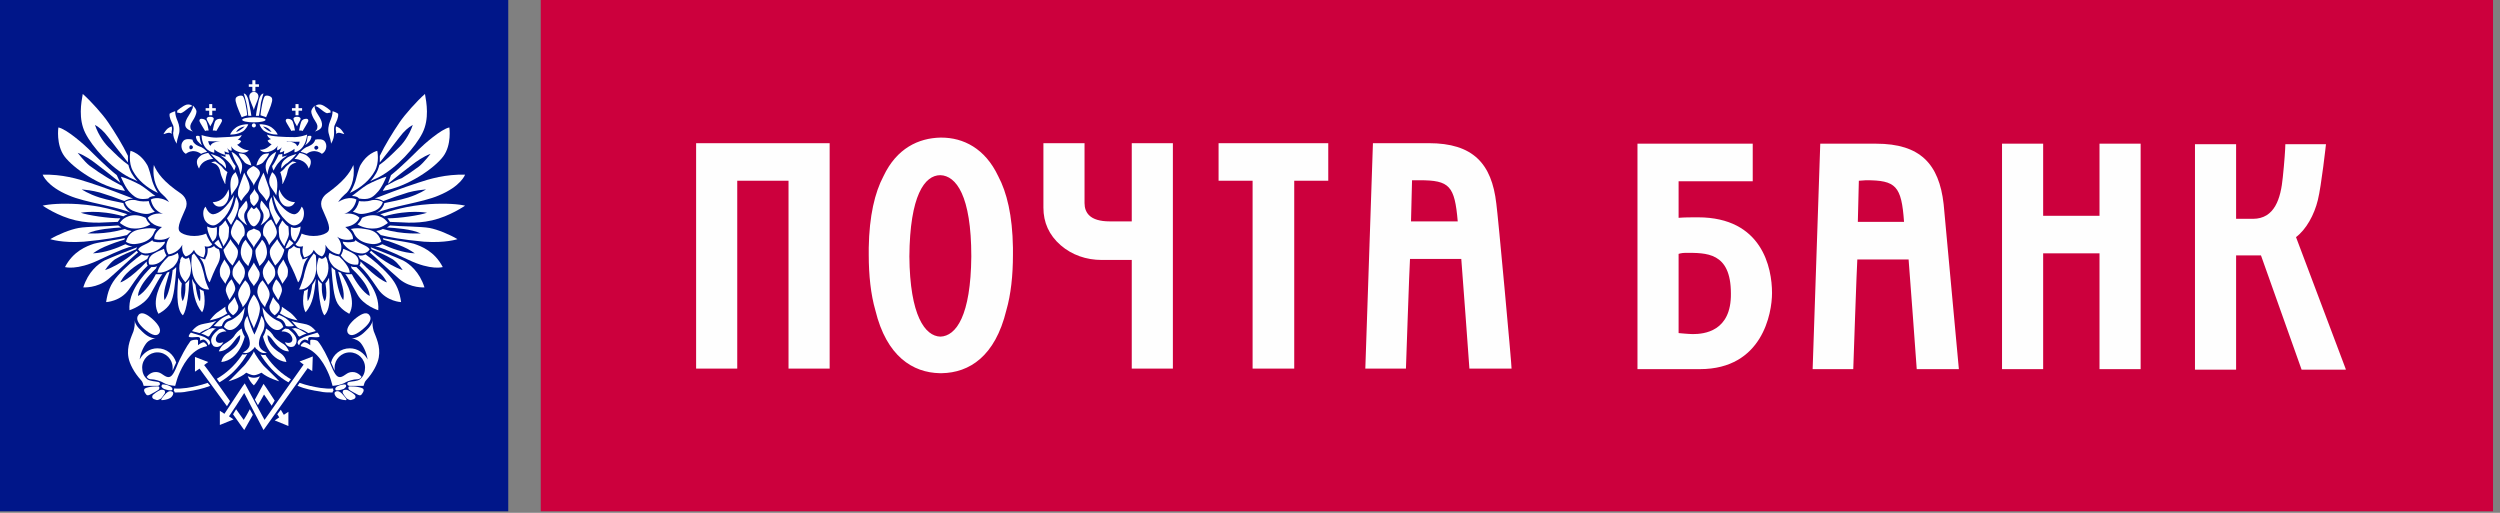 <?xml version="1.0" encoding="UTF-8"?> <svg xmlns="http://www.w3.org/2000/svg" width="195" height="40" viewBox="0 0 195 40" fill="none"><rect x="0" y="0" width="195" height="40" fill="#808080" stroke="none"/> <g clip-path="url(#clip0_509_410)"> <path d="M194.455 0H42.178V39.881H194.455V0Z" fill="#CC003D"></path> <path d="M39.644 0H0V39.881H39.644V0Z" fill="#001689"></path> <path fill-rule="evenodd" clip-rule="evenodd" d="M12 12.871C12.277 13.505 12.752 14.178 14.099 15.089C14.376 15.287 14.733 15.723 14.455 16.317C14.218 16.911 13.743 17.743 14.02 18.059C14.297 18.376 15.287 18.574 16.079 18.218C16.079 18.218 16.238 18.733 16.555 19.05C16.555 19.05 16.396 19.327 15.96 19.208C15.96 19.208 16.119 19.644 15.881 20.079C15.881 20.079 15.327 20 15.129 19.485C15.129 19.485 14.931 19.881 14.495 20C14.495 20 14.139 19.802 14.218 19.089C14.218 19.089 13.941 19.723 13.149 19.842C13.149 19.842 12.673 19.248 13.267 18.456C13.267 18.456 12.832 18.852 12.04 18.654C12.04 18.654 11.921 18.258 12.634 17.703C12.634 17.703 11.842 17.663 11.525 16.99C11.525 16.99 11.881 16.555 12.713 16.673C12.713 16.673 11.96 16.515 11.762 15.564C11.762 15.564 12.317 15.208 13.188 15.762C13.188 15.762 13.03 15.485 12.673 15.168C12.317 14.891 11.842 14.059 12 12.871Z" fill="white"></path> <path fill-rule="evenodd" clip-rule="evenodd" d="M15.248 22.218C15.129 22.059 15.05 21.901 14.97 21.743C15.089 22.852 15.168 23.644 15.762 24.357C15.762 24.357 16.119 23.881 15.881 22.693C15.762 22.654 15.683 22.614 15.564 22.535C15.564 22.535 15.683 23.01 15.604 23.485C15.604 23.525 15.406 23.366 15.248 22.218Z" fill="white"></path> <path fill-rule="evenodd" clip-rule="evenodd" d="M14.178 22.099C14.099 22.02 13.98 21.822 13.901 21.663C13.861 22.337 13.663 24.04 14.257 24.594C14.257 24.594 14.653 24.317 14.772 21.782C14.693 21.941 14.535 22.059 14.455 22.139C14.455 22.139 14.535 22.931 14.257 23.485C14.297 23.525 14.02 23.327 14.178 22.099Z" fill="white"></path> <path fill-rule="evenodd" clip-rule="evenodd" d="M12.832 23.406C13.307 22.812 13.465 21.069 13.465 21.069C13.545 21.03 13.584 20.99 13.663 20.911C13.703 20.871 13.703 20.871 13.743 20.832C13.743 20.911 13.743 20.951 13.743 21.03C13.663 22.059 13.584 23.168 13.267 23.683C12.95 24.198 12.356 24.475 12.356 24.475C11.802 23.485 12.475 22.178 13.03 21.267C13.109 21.228 13.149 21.228 13.228 21.188C13.03 21.941 12.673 22.772 12.832 23.406Z" fill="white"></path> <path fill-rule="evenodd" clip-rule="evenodd" d="M11.445 20.396C11.445 20.515 11.445 20.594 11.485 20.634C11.485 20.634 11.485 20.673 11.525 20.713C11.05 21.148 10.733 21.584 10.059 22.574C9.386 23.525 8.277 23.564 8.277 23.564C8.396 22.772 8.594 22.178 9.188 21.505C9.782 20.832 10.495 20.238 11.05 19.842C11.208 19.921 11.366 19.96 11.604 19.921H11.644C11.564 20 11.525 20.119 11.485 20.198C11.089 20.436 9.861 21.03 9.386 22.02C9.386 22.059 10.139 21.782 11.445 20.396Z" fill="white"></path> <path fill-rule="evenodd" clip-rule="evenodd" d="M10.614 19.445L10.653 19.366C10.653 19.327 10.693 19.327 10.693 19.287C10.257 19.445 8.673 20.079 8.158 20.317C7.644 20.594 6.891 21.188 6.495 22.416C6.495 22.416 7.564 22.495 8.436 21.782C9.307 21.03 10.337 20.04 10.772 19.683C10.733 19.643 10.693 19.604 10.653 19.564C10.653 19.564 9.465 20.634 8.198 21.069C8.198 21.069 8.475 20.594 8.95 20.238C9.624 19.842 10.059 19.683 10.614 19.445Z" fill="white"></path> <path fill-rule="evenodd" clip-rule="evenodd" d="M9.703 18.693C9.703 18.653 9.743 18.614 9.743 18.574C9.228 18.693 7.921 18.851 7.327 19.01C6.733 19.208 5.703 19.604 5.069 20.832C5.069 20.832 5.98 21.109 7.723 20.277C9.465 19.445 9.98 19.287 10.337 19.208C10.059 19.208 9.901 19.089 9.782 19.049C9.109 19.366 8.158 19.723 7.248 19.762C7.248 19.762 7.683 19.445 8.158 19.247C8.713 19.01 9.267 18.812 9.703 18.693Z" fill="white"></path> <path fill-rule="evenodd" clip-rule="evenodd" d="M9.743 17.861C9.901 17.941 10.059 17.98 10.257 18.02C10.139 18.099 10.02 18.218 9.901 18.337C9.307 18.495 8.238 18.693 6.535 18.852C4.832 18.97 3.921 18.654 3.921 18.654C4.515 18.297 5.465 17.901 6.139 17.782C6.772 17.663 8.475 17.663 9.228 17.584C9.228 17.584 9.307 17.663 9.465 17.743C8.832 17.782 7.525 17.861 6.812 18.218C6.812 18.178 8.079 18.337 9.743 17.861Z" fill="white"></path> <path fill-rule="evenodd" clip-rule="evenodd" d="M9.624 16.871C9.703 16.832 9.822 16.753 9.941 16.713C9.069 16.436 7.881 16.04 6.099 15.921C4.792 15.842 3.842 15.921 3.327 16.04C3.327 16.04 4.515 16.871 5.901 17.188C7.287 17.505 8.396 17.307 9.188 17.307C9.228 17.228 9.307 17.148 9.386 17.03C8.436 17.03 6.851 16.792 6.297 16.594C6.297 16.594 7.683 16.317 9.624 16.871Z" fill="white"></path> <path fill-rule="evenodd" clip-rule="evenodd" d="M9.624 15.842C9.624 15.881 9.743 16.357 10.297 16.634C9.069 16.079 6.653 15.802 5.386 15.248C3.644 14.535 3.327 13.624 3.327 13.624C4.832 13.584 6.059 13.941 7.01 14.258C8.119 14.614 9.782 15.248 10.376 15.485C10.139 15.485 9.901 15.565 9.703 15.683C8.871 15.366 8.515 15.248 7.762 15.01C7.168 14.852 6.733 14.812 6.376 14.772C6.376 14.772 6.891 15.129 7.762 15.406C8.554 15.644 8.911 15.683 9.624 15.842Z" fill="white"></path> <path fill-rule="evenodd" clip-rule="evenodd" d="M9.505 14.495C9.545 14.574 9.703 14.772 9.743 14.891C7.802 14.574 5.703 13.109 5.03 12.198C4.356 11.287 4.554 9.941 4.554 9.941C5.188 10.059 6.574 11.287 6.931 11.644C7.287 12 8.356 13.069 9.109 13.663L9.386 14.258C8.752 13.743 8 13.149 7.525 12.792C7.168 12.515 6.614 12.119 6.059 11.921C6.059 11.921 6.574 12.594 6.97 12.911C7.446 13.267 7.921 13.584 8.317 13.822C8.634 14.02 8.832 14.139 9.505 14.495Z" fill="white"></path> <path fill-rule="evenodd" clip-rule="evenodd" d="M14.97 19.921C15.01 19.881 15.089 19.802 15.129 19.762C15.208 19.881 15.525 20.238 15.683 20.634C15.802 20.951 15.921 21.386 15.96 21.624C16 21.861 16.198 22.376 16.317 22.574C16.317 22.574 15.842 22.654 15.485 22.218C15.129 21.822 15.01 21.426 14.97 20.99C14.891 20.673 14.931 20.238 14.97 19.921Z" fill="white"></path> <path fill-rule="evenodd" clip-rule="evenodd" d="M14.218 20C14.297 20.119 14.376 20.158 14.416 20.158L14.495 20.198L14.574 20.158C14.653 20.158 14.693 20.119 14.733 20.079C14.812 20.277 14.812 20.356 14.851 20.515C14.891 20.713 14.931 21.069 14.851 21.346C14.772 21.703 14.535 21.901 14.455 22.02C14.455 22.02 14.139 21.663 14.059 21.386C13.98 21.109 13.941 20.753 14.059 20.396C14.02 20.277 14.139 20.079 14.218 20Z" fill="white"></path> <path fill-rule="evenodd" clip-rule="evenodd" d="M13.149 20C13.465 19.96 13.703 19.841 13.861 19.723C13.901 19.841 13.98 20 13.901 20.198C13.861 20.396 13.703 20.634 13.505 20.832C13.188 21.069 12.752 21.307 12.277 21.267C12.317 21.228 12.238 20.871 13.149 20Z" fill="white"></path> <path fill-rule="evenodd" clip-rule="evenodd" d="M12.792 19.406C12.832 19.723 12.99 19.921 12.99 19.921C12.871 20.04 12.475 20.753 11.644 20.634C11.644 20.634 11.406 20.159 11.96 19.802C12.356 19.564 12.555 19.525 12.792 19.406Z" fill="white"></path> <path fill-rule="evenodd" clip-rule="evenodd" d="M12.871 18.852C12.634 18.891 12.356 18.931 12 18.852L11.921 18.812L11.881 18.733C11.445 19.089 10.97 19.129 10.772 19.446C10.772 19.446 10.97 19.842 11.525 19.762C12.079 19.683 12.475 19.446 12.792 19.049C12.832 19.01 12.871 18.891 12.871 18.852Z" fill="white"></path> <path fill-rule="evenodd" clip-rule="evenodd" d="M11.921 18.337C12 18.218 12.04 18.02 12.198 17.861C11.842 17.782 11.525 17.782 11.089 17.861C10.574 17.941 10.059 18.059 9.822 18.852C9.822 18.852 10.139 19.129 10.733 19.01C11.248 18.931 11.683 18.733 11.921 18.337Z" fill="white"></path> <path fill-rule="evenodd" clip-rule="evenodd" d="M11.723 17.505C11.604 17.386 11.485 17.267 11.406 17.069L11.366 16.99C10.931 16.792 10.455 16.713 10.02 16.871C9.584 17.03 9.465 17.228 9.347 17.386C9.347 17.386 9.861 17.822 10.416 17.822C10.97 17.861 11.485 17.663 11.723 17.505Z" fill="white"></path> <path fill-rule="evenodd" clip-rule="evenodd" d="M11.842 16.594C11.921 16.554 12 16.554 12.079 16.515C11.881 16.356 11.683 16.079 11.604 15.683C11.406 15.723 10.931 15.723 10.693 15.643C10.495 15.564 10.059 15.564 9.743 15.762C9.743 15.762 9.861 16.317 10.574 16.515C11.327 16.752 11.564 16.713 11.842 16.594Z" fill="white"></path> <path fill-rule="evenodd" clip-rule="evenodd" d="M11.564 15.485L11.644 15.406C11.644 15.406 11.802 15.287 12.119 15.287C11.881 15.129 11.327 14.653 10.931 14.416C10.495 14.178 9.782 13.861 9.426 13.782C9.426 13.782 9.782 14.693 10.178 15.05C10.574 15.446 10.851 15.604 11.564 15.485Z" fill="white"></path> <path fill-rule="evenodd" clip-rule="evenodd" d="M12.317 15.05C12.158 14.812 12 14.495 11.881 14.139C11.802 13.822 11.604 13.069 11.485 12.871C11.366 12.673 10.97 12 10.178 11.762C10.178 11.762 9.98 12.673 10.376 13.347C10.733 14.02 11.445 14.653 12.317 15.05Z" fill="white"></path> <path fill-rule="evenodd" clip-rule="evenodd" d="M16.713 19.208C16.792 19.327 16.871 19.366 17.069 19.445C17.069 19.445 17.307 19.921 17.03 20.515C16.713 21.109 16.475 21.703 16.356 22.02C16.356 22.02 16.198 21.98 16 21.069C15.881 20.436 15.723 20.277 15.564 20.079C15.723 20.158 15.881 20.198 15.881 20.198L16 20.238L16.04 20.119C16.158 19.921 16.198 19.723 16.198 19.525C16.198 19.485 16.198 19.406 16.198 19.366C16.475 19.366 16.634 19.247 16.713 19.168C16.673 19.168 16.673 19.168 16.713 19.208Z" fill="white"></path> <path fill-rule="evenodd" clip-rule="evenodd" d="M9.98 12.158C9.98 12.238 9.98 12.356 9.98 12.436V12.673C9.505 12.079 8.95 11.366 8.436 10.693C8.079 10.218 7.762 9.941 7.406 9.742C7.683 10.574 8.198 11.248 8.594 11.604C8.95 11.96 9.505 12.515 10.02 12.871L10.059 13.03C10.099 13.188 10.178 13.347 10.257 13.505C10.376 13.703 10.535 13.941 10.733 14.139C10.574 14.059 10.416 13.98 10.218 13.901L10.059 13.822C8.634 13.069 7.208 11.485 6.653 10.376C6.099 9.267 6.337 8 6.455 7.327C7.089 7.881 8.04 8.95 8.436 9.544C8.95 10.297 9.584 11.327 9.98 12.158Z" fill="white"></path> <path fill-rule="evenodd" clip-rule="evenodd" d="M29.98 16.871C29.901 16.832 29.782 16.753 29.663 16.713C30.535 16.436 31.723 16.04 33.505 15.921C34.812 15.842 35.762 15.921 36.277 16.04C36.277 16.04 35.089 16.871 33.703 17.188C32.317 17.505 31.208 17.307 30.416 17.307C30.376 17.228 30.297 17.148 30.218 17.03C31.168 17.03 32.752 16.792 33.307 16.594C33.307 16.594 31.921 16.317 29.98 16.871Z" fill="white"></path> <path fill-rule="evenodd" clip-rule="evenodd" d="M29.98 15.842C29.98 15.881 29.861 16.357 29.307 16.634C30.535 16.079 32.95 15.802 34.218 15.248C35.96 14.535 36.277 13.624 36.277 13.624C34.772 13.584 33.545 13.941 32.594 14.258C31.485 14.614 29.822 15.248 29.228 15.485C29.465 15.485 29.703 15.565 29.901 15.683C30.733 15.366 31.089 15.248 31.842 15.01C32.436 14.852 32.871 14.812 33.228 14.772C33.228 14.772 32.713 15.129 31.842 15.406C31.049 15.644 30.693 15.683 29.98 15.842Z" fill="white"></path> <path fill-rule="evenodd" clip-rule="evenodd" d="M30.099 14.495C30.059 14.574 29.901 14.772 29.861 14.891C31.802 14.574 33.901 13.109 34.574 12.198C35.248 11.287 35.05 9.941 35.05 9.941C34.416 10.059 33.03 11.287 32.673 11.644C32.317 12 31.247 13.069 30.495 13.663L30.257 14.337C30.891 13.822 31.644 13.228 32.119 12.871C32.475 12.594 33.03 12.198 33.584 12C33.584 12 33.069 12.673 32.673 12.99C32.198 13.347 31.723 13.663 31.327 13.901C30.97 14.02 30.772 14.139 30.099 14.495Z" fill="white"></path> <path fill-rule="evenodd" clip-rule="evenodd" d="M29.624 12.158C29.624 12.238 29.624 12.356 29.624 12.436V12.673C30.099 12.079 30.654 11.366 31.168 10.693C31.525 10.218 31.842 9.941 32.198 9.742C31.921 10.574 31.406 11.248 31.01 11.604C30.654 11.96 30.099 12.515 29.584 12.871L29.545 13.03C29.505 13.188 29.426 13.347 29.346 13.505C29.228 13.703 29.069 13.941 28.871 14.139C29.03 14.059 29.188 13.98 29.386 13.901L29.545 13.822C30.97 13.069 32.396 11.485 32.95 10.376C33.505 9.267 33.267 8 33.148 7.327C32.515 7.881 31.564 8.95 31.168 9.544C30.654 10.297 30.02 11.327 29.624 12.158Z" fill="white"></path> <path fill-rule="evenodd" clip-rule="evenodd" d="M11.802 20.832C11.208 21.426 9.98 22.733 10.099 24.198C10.099 24.198 11.248 23.841 11.723 22.97C12.198 22.139 12.475 21.584 12.673 21.386C12.555 21.386 12.436 21.386 12.277 21.386H12.158C11.881 21.941 11.287 22.812 10.772 23.089C10.772 23.089 10.653 22.376 12.158 20.951C12.198 20.911 12.198 20.832 12.238 20.752C12.158 20.832 12 20.832 11.802 20.832Z" fill="white"></path> <path fill-rule="evenodd" clip-rule="evenodd" d="M27.564 12.871C27.287 13.505 26.772 14.178 25.505 15.089C25.228 15.287 24.871 15.723 25.148 16.317C25.386 16.911 25.861 17.743 25.584 18.059C25.307 18.376 24.317 18.574 23.525 18.218C23.525 18.218 23.366 18.733 23.049 19.05C23.049 19.05 23.168 19.327 23.644 19.208C23.644 19.208 23.485 19.644 23.723 20.079C23.723 20.079 24.277 20 24.475 19.485C24.475 19.485 24.673 19.881 25.109 20C25.109 20 25.465 19.802 25.386 19.089C25.386 19.089 25.663 19.723 26.455 19.842C26.455 19.842 26.931 19.248 26.297 18.456C26.297 18.456 26.733 18.852 27.525 18.654C27.525 18.654 27.644 18.258 26.931 17.703C26.931 17.703 27.723 17.663 28.04 16.99C28.04 16.99 27.683 16.555 26.852 16.673C26.852 16.673 27.604 16.515 27.802 15.564C27.802 15.564 27.247 15.208 26.376 15.762C26.376 15.762 26.535 15.485 26.891 15.168C27.287 14.891 27.723 14.059 27.564 12.871Z" fill="white"></path> <path fill-rule="evenodd" clip-rule="evenodd" d="M24.356 22.218C24.475 22.059 24.555 21.901 24.634 21.743C24.515 22.852 24.436 23.644 23.842 24.357C23.842 24.357 23.485 23.881 23.723 22.693C23.842 22.654 23.921 22.614 24.04 22.535C24.04 22.535 23.921 23.01 24 23.485C23.96 23.525 24.198 23.366 24.356 22.218Z" fill="white"></path> <path fill-rule="evenodd" clip-rule="evenodd" d="M25.386 22.099C25.465 22.02 25.584 21.822 25.663 21.663C25.703 22.337 25.901 24.04 25.307 24.594C25.307 24.594 24.911 24.317 24.792 21.782C24.871 21.941 25.03 22.059 25.109 22.139C25.109 22.139 25.03 22.931 25.307 23.485C25.307 23.525 25.584 23.327 25.386 22.099Z" fill="white"></path> <path fill-rule="evenodd" clip-rule="evenodd" d="M26.772 23.406C26.297 22.812 26.139 21.069 26.139 21.069C26.059 21.03 26.02 20.99 25.941 20.911C25.901 20.871 25.901 20.871 25.861 20.832C25.861 20.911 25.861 20.951 25.861 21.03C25.941 22.059 26.02 23.168 26.337 23.683C26.654 24.198 27.247 24.475 27.247 24.475C27.802 23.485 27.129 22.178 26.574 21.267C26.495 21.228 26.455 21.228 26.376 21.188C26.574 21.941 26.931 22.772 26.772 23.406Z" fill="white"></path> <path fill-rule="evenodd" clip-rule="evenodd" d="M28.119 20.396C28.119 20.515 28.119 20.594 28.079 20.634C28.079 20.634 28.079 20.673 28.04 20.713C28.515 21.148 28.832 21.584 29.505 22.574C30.178 23.525 31.287 23.564 31.287 23.564C31.168 22.772 30.97 22.178 30.376 21.505C29.782 20.832 29.069 20.238 28.515 19.842C28.356 19.921 28.198 19.96 27.96 19.921H27.921C28 20 28.04 20.119 28.079 20.198C28.475 20.436 29.703 21.03 30.178 22.02C30.178 22.059 29.426 21.782 28.119 20.396Z" fill="white"></path> <path fill-rule="evenodd" clip-rule="evenodd" d="M28.99 19.445L28.951 19.366C28.951 19.327 28.911 19.327 28.911 19.287C29.346 19.445 30.931 20.079 31.445 20.317C31.96 20.594 32.713 21.188 33.109 22.416C33.109 22.416 32.04 22.495 31.168 21.782C30.297 21.03 29.267 20.04 28.832 19.683C28.871 19.643 28.911 19.604 28.951 19.564C28.951 19.564 30.139 20.634 31.406 21.069C31.406 21.069 31.129 20.594 30.654 20.238C29.98 19.842 29.545 19.683 28.99 19.445Z" fill="white"></path> <path fill-rule="evenodd" clip-rule="evenodd" d="M29.901 18.693C29.901 18.653 29.861 18.614 29.861 18.574C30.376 18.693 31.683 18.851 32.277 19.01C32.871 19.208 33.901 19.604 34.535 20.832C34.535 20.832 33.624 21.109 31.881 20.277C30.139 19.445 29.624 19.287 29.267 19.208C29.545 19.208 29.703 19.089 29.822 19.049C30.495 19.366 31.445 19.723 32.356 19.762C32.356 19.762 31.921 19.445 31.445 19.247C30.891 19.01 30.337 18.812 29.901 18.693Z" fill="white"></path> <path fill-rule="evenodd" clip-rule="evenodd" d="M29.861 17.861C29.703 17.941 29.545 17.98 29.346 18.02C29.465 18.099 29.584 18.218 29.703 18.337C30.297 18.495 31.366 18.693 33.069 18.852C34.772 18.97 35.683 18.654 35.683 18.654C35.089 18.297 34.139 17.901 33.505 17.782C32.871 17.663 31.168 17.663 30.416 17.584C30.416 17.584 30.297 17.663 30.178 17.743C30.812 17.782 32.119 17.861 32.832 18.218C32.792 18.178 31.525 18.337 29.861 17.861Z" fill="white"></path> <path fill-rule="evenodd" clip-rule="evenodd" d="M24.634 19.921C24.594 19.881 24.515 19.802 24.475 19.762C24.396 19.881 24.079 20.238 23.96 20.634C23.842 20.951 23.723 21.386 23.683 21.624C23.604 21.861 23.445 22.376 23.327 22.574C23.327 22.574 23.802 22.654 24.158 22.218C24.515 21.822 24.634 21.426 24.673 20.99C24.673 20.673 24.673 20.238 24.634 19.921Z" fill="white"></path> <path fill-rule="evenodd" clip-rule="evenodd" d="M25.386 20C25.307 20.119 25.228 20.158 25.188 20.158L25.109 20.198L25.03 20.158C24.99 20.158 24.911 20.119 24.871 20.079C24.792 20.277 24.792 20.356 24.753 20.515C24.713 20.713 24.673 21.069 24.753 21.346C24.871 21.703 25.069 21.901 25.148 22.02C25.148 22.02 25.465 21.663 25.545 21.386C25.624 21.109 25.663 20.753 25.545 20.396C25.545 20.277 25.465 20.079 25.386 20Z" fill="white"></path> <path fill-rule="evenodd" clip-rule="evenodd" d="M26.455 20C26.139 19.96 25.901 19.841 25.703 19.723C25.663 19.841 25.584 20 25.663 20.198C25.703 20.396 25.861 20.634 26.059 20.832C26.376 21.069 26.812 21.307 27.287 21.267C27.247 21.228 27.366 20.871 26.455 20Z" fill="white"></path> <path fill-rule="evenodd" clip-rule="evenodd" d="M26.772 19.406C26.733 19.723 26.574 19.921 26.574 19.921C26.693 20.04 27.089 20.753 27.921 20.634C27.921 20.634 28.158 20.159 27.604 19.802C27.208 19.564 27.049 19.525 26.772 19.406Z" fill="white"></path> <path fill-rule="evenodd" clip-rule="evenodd" d="M26.733 18.852C26.97 18.891 27.247 18.931 27.604 18.852L27.683 18.812L27.723 18.733C28.158 19.089 28.634 19.129 28.832 19.446C28.832 19.446 28.634 19.842 28.079 19.762C27.525 19.683 27.129 19.446 26.812 19.049C26.772 19.01 26.733 18.891 26.733 18.852Z" fill="white"></path> <path fill-rule="evenodd" clip-rule="evenodd" d="M27.683 18.337C27.604 18.218 27.564 18.02 27.366 17.861C27.723 17.782 28.04 17.782 28.475 17.861C28.99 17.941 29.505 18.059 29.743 18.852C29.743 18.852 29.426 19.129 28.832 19.01C28.356 18.931 27.921 18.733 27.683 18.337Z" fill="white"></path> <path fill-rule="evenodd" clip-rule="evenodd" d="M27.881 17.505C28 17.386 28.119 17.267 28.198 17.069L28.238 16.99C28.673 16.792 29.148 16.713 29.584 16.871C30.02 17.03 30.139 17.228 30.257 17.386C30.257 17.386 29.743 17.822 29.188 17.822C28.634 17.861 28.119 17.663 27.881 17.505Z" fill="white"></path> <path fill-rule="evenodd" clip-rule="evenodd" d="M27.762 16.594C27.683 16.554 27.604 16.554 27.525 16.515C27.723 16.356 27.921 16.079 28 15.683C28.198 15.723 28.673 15.723 28.911 15.643C29.109 15.564 29.545 15.564 29.861 15.762C29.861 15.762 29.743 16.317 29.03 16.515C28.277 16.752 28.04 16.713 27.762 16.594Z" fill="white"></path> <path fill-rule="evenodd" clip-rule="evenodd" d="M28 15.485L27.921 15.406C27.921 15.406 27.762 15.287 27.445 15.287C27.683 15.129 28.238 14.653 28.634 14.416C29.069 14.178 29.782 13.861 30.139 13.782C30.139 13.782 29.782 14.693 29.386 15.05C29.03 15.446 28.713 15.604 28 15.485Z" fill="white"></path> <path fill-rule="evenodd" clip-rule="evenodd" d="M27.287 15.05C27.445 14.812 27.604 14.495 27.723 14.139C27.802 13.822 28 13.069 28.119 12.871C28.238 12.673 28.634 12 29.426 11.762C29.426 11.762 29.624 12.673 29.228 13.347C28.871 14.02 28.158 14.653 27.287 15.05Z" fill="white"></path> <path fill-rule="evenodd" clip-rule="evenodd" d="M22.891 19.208C22.772 19.327 22.733 19.366 22.535 19.445C22.535 19.445 22.297 19.921 22.574 20.515C22.891 21.109 23.129 21.703 23.247 22.02C23.247 22.02 23.406 21.98 23.604 21.069C23.723 20.436 23.881 20.277 24.04 20.079C23.881 20.158 23.723 20.198 23.723 20.198L23.604 20.238L23.564 20.119C23.445 19.921 23.406 19.723 23.406 19.525C23.406 19.485 23.406 19.406 23.406 19.366C23.129 19.366 22.97 19.247 22.931 19.168C22.931 19.168 22.931 19.168 22.891 19.208Z" fill="white"></path> <path fill-rule="evenodd" clip-rule="evenodd" d="M27.802 20.832C28.396 21.426 29.624 22.733 29.505 24.198C29.505 24.198 28.356 23.841 27.881 22.97C27.406 22.139 27.129 21.584 26.931 21.386C27.049 21.386 27.168 21.386 27.327 21.386H27.445C27.723 21.941 28.317 22.812 28.832 23.089C28.832 23.089 28.951 22.376 27.445 20.951C27.406 20.911 27.406 20.832 27.366 20.752C27.445 20.832 27.604 20.832 27.802 20.832Z" fill="white"></path> <path d="M19.802 9.544C20.305 9.544 20.713 9.456 20.713 9.346C20.713 9.237 20.305 9.148 19.802 9.148C19.299 9.148 18.891 9.237 18.891 9.346C18.891 9.456 19.299 9.544 19.802 9.544Z" fill="white"></path> <path d="M19.802 9.941C19.89 9.941 19.96 9.87 19.96 9.782C19.96 9.695 19.89 9.624 19.802 9.624C19.715 9.624 19.644 9.695 19.644 9.782C19.644 9.87 19.715 9.941 19.802 9.941Z" fill="white"></path> <path fill-rule="evenodd" clip-rule="evenodd" d="M18.852 9.149C18.535 8.436 18.337 7.921 18.376 7.723C18.376 7.604 18.495 7.525 18.614 7.485C18.733 7.446 18.852 7.446 18.931 7.485C19.089 7.604 19.247 8.555 19.287 8.99C19.089 9.069 19.01 9.069 18.852 9.149Z" fill="white"></path> <path fill-rule="evenodd" clip-rule="evenodd" d="M19.366 9.03C19.445 9.03 19.525 9.03 19.604 9.03C19.564 8.634 19.406 8 19.366 7.762C19.287 7.525 19.208 7.327 19.01 7.287C19.01 7.287 19.129 7.644 19.208 8C19.287 8.317 19.327 8.673 19.366 9.03Z" fill="white"></path> <path fill-rule="evenodd" clip-rule="evenodd" d="M18.416 10.297C18.733 10.218 19.089 9.861 19.089 9.861C18.574 9.941 18.416 10.297 18.416 10.297ZM18.931 10.258C18.455 10.535 17.941 10.495 17.941 10.495C18.059 10.297 18.139 10.139 18.416 9.941C18.693 9.743 19.168 9.663 19.366 9.703C19.327 9.822 19.129 10.139 18.931 10.258Z" fill="white"></path> <path fill-rule="evenodd" clip-rule="evenodd" d="M17.228 11.01C16.792 11.05 16.238 11.01 16.238 11.01C16.277 11.168 16.317 11.327 16.436 11.366C16.475 11.05 17.228 11.01 17.228 11.01ZM15.723 10.535C15.723 10.535 16.277 10.733 16.871 10.733C17.426 10.693 18.495 10.693 18.852 10.535C18.852 10.535 18.812 10.733 18.535 10.891C18.535 10.891 18.693 10.891 18.812 11.01C18.812 11.01 18.733 11.208 18.495 11.287C18.495 11.287 18.931 11.723 19.406 11.723C19.406 11.723 19.208 12 18.733 11.881C18.257 11.762 18.099 11.525 18.02 11.406C18.02 11.406 18.099 11.644 18.059 11.762C18.059 11.762 17.861 11.762 17.703 11.525C17.703 11.525 17.822 11.723 17.861 11.921C17.861 11.921 17.743 11.921 17.505 11.802C17.505 11.802 17.545 11.921 17.545 12.079C17.545 12.079 16.99 11.921 16.713 11.644C16.713 11.644 16.713 11.802 16.713 11.921C16.634 11.881 15.762 11.802 15.723 10.535Z" fill="white"></path> <path fill-rule="evenodd" clip-rule="evenodd" d="M15.564 10.614C15.604 10.891 15.644 11.168 15.762 11.327C15.762 11.327 15.406 11.089 15.327 10.851C15.248 10.653 15.248 10.535 15.564 10.614Z" fill="white"></path> <path fill-rule="evenodd" clip-rule="evenodd" d="M14.891 11.644C14.97 11.644 15.05 11.564 15.05 11.485C15.05 11.406 14.97 11.327 14.891 11.327C14.812 11.327 14.772 11.406 14.772 11.485C14.772 11.604 14.812 11.644 14.891 11.644ZM15.723 11.485C15.96 11.604 16.158 11.842 16.158 11.842C15.802 11.921 15.683 12 15.683 12C15.01 11.525 14.495 12 14.495 12C14.139 11.802 14.059 11.287 14.257 11.05C14.416 10.772 14.851 10.852 15.01 10.891C15.089 11.287 15.525 11.406 15.723 11.485Z" fill="white"></path> <path fill-rule="evenodd" clip-rule="evenodd" d="M16.238 11.921C16.238 11.921 16.475 12.238 16.634 12.396C16.634 12.396 15.762 12.396 15.525 13.149C15.525 13.149 15.208 12.673 15.445 12.357C15.683 12.04 15.921 12 16.238 11.921Z" fill="white"></path> <path fill-rule="evenodd" clip-rule="evenodd" d="M17.188 12.119C17.188 12.119 17.465 12.198 17.584 12.238C17.584 12.238 17.584 12.079 17.584 12C17.663 12.04 17.782 12.04 17.861 12.04C17.861 12.04 18.139 12.673 18.376 12.95C18.376 12.95 18.376 13.109 18.257 13.307C18.257 13.307 18.099 12.911 17.822 12.634C17.624 12.436 17.545 12.357 17.188 12.119Z" fill="white"></path> <path fill-rule="evenodd" clip-rule="evenodd" d="M16.436 12C16.515 12.04 16.99 12.159 17.188 12.317C17.465 12.515 17.663 12.752 17.624 13.149C17.624 13.149 17.386 12.832 17.148 12.713C16.99 12.555 16.634 12.238 16.436 12Z" fill="white"></path> <path fill-rule="evenodd" clip-rule="evenodd" d="M16.436 9.109C16.515 9.109 16.673 9.148 16.673 9.267C16.673 9.386 16.475 9.743 16.396 9.861C16.356 9.703 16.119 9.386 16.119 9.267C16.119 9.148 16.277 9.109 16.356 9.109H16.436Z" fill="white"></path> <path fill-rule="evenodd" clip-rule="evenodd" d="M16.277 10.178C16.238 9.98 16.158 9.505 16.04 9.386C15.921 9.267 15.762 9.267 15.683 9.267C15.604 9.267 15.525 9.347 15.564 9.465C15.604 9.584 15.96 10.139 16 10.218C16.079 10.178 16.079 10.178 16.277 10.178Z" fill="white"></path> <path fill-rule="evenodd" clip-rule="evenodd" d="M16.594 10.178C16.634 9.98 16.713 9.505 16.832 9.386C16.951 9.267 17.109 9.267 17.188 9.267C17.267 9.267 17.346 9.347 17.307 9.465C17.267 9.584 16.911 10.139 16.871 10.218C16.792 10.178 16.792 10.178 16.594 10.178Z" fill="white"></path> <path fill-rule="evenodd" clip-rule="evenodd" d="M16.832 8.436H16.555V8.119H16.317V8.436H16.04V8.634H16.317V8.99H16.555V8.634H16.832V8.436Z" fill="white"></path> <path fill-rule="evenodd" clip-rule="evenodd" d="M13.386 10.455C13.386 10.376 13.386 10.337 13.386 10.257C13.426 10.099 13.426 9.98 13.386 9.861C13.188 9.941 13.03 9.98 12.752 10.455C12.792 10.495 13.228 10.218 13.386 10.455Z" fill="white"></path> <path fill-rule="evenodd" clip-rule="evenodd" d="M13.782 11.208C13.782 11.089 13.861 10.733 13.941 10.495C14.059 10.178 13.98 9.743 13.861 9.465C13.743 9.188 13.663 8.951 13.663 8.673C13.663 8.673 13.386 8.753 13.228 8.871C13.188 9.188 13.386 9.505 13.465 9.703C13.584 9.901 13.545 10.178 13.505 10.376C13.505 10.614 13.584 10.891 13.782 11.208Z" fill="white"></path> <path fill-rule="evenodd" clip-rule="evenodd" d="M13.822 8.792C13.822 8.753 13.822 8.673 13.822 8.634C13.822 8.634 14.257 8.238 14.574 8.158C14.812 8.119 14.931 8.198 15.01 8.277C15.01 8.277 14.891 8.277 14.693 8.436C14.495 8.594 14.257 8.792 14.099 8.832C13.941 8.792 13.901 8.792 13.822 8.792Z" fill="white"></path> <path fill-rule="evenodd" clip-rule="evenodd" d="M15.05 8.238C15.208 8.396 15.327 8.554 15.327 8.713C15.327 8.871 15.168 9.228 15.05 9.386C14.97 9.544 14.812 9.703 14.851 9.941C14.851 10.059 14.931 10.178 15.05 10.257C15.05 10.257 14.535 10.139 14.455 9.822C14.416 9.544 14.535 9.346 14.614 9.188C14.693 9.03 14.931 8.713 14.97 8.554C15.05 8.436 15.05 8.317 15.05 8.238Z" fill="white"></path> <path fill-rule="evenodd" clip-rule="evenodd" d="M18.059 11.842C18.178 12.198 18.337 12.554 18.495 12.832C18.654 13.069 18.733 13.465 18.733 13.624C18.733 13.624 18.97 13.109 18.852 12.752C18.733 12.436 18.495 12.04 18.059 11.842Z" fill="white"></path> <path fill-rule="evenodd" clip-rule="evenodd" d="M18.614 11.96C18.614 11.96 18.97 11.96 19.129 12.079C19.327 12.238 19.525 12.515 19.604 12.911C19.604 12.911 19.247 12.832 19.089 12.673C18.931 12.475 18.693 12.238 18.614 11.96Z" fill="white"></path> <path fill-rule="evenodd" clip-rule="evenodd" d="M16.792 12.594C16.713 12.594 16.555 12.634 16.475 12.673C16.475 12.673 16.792 12.752 16.911 12.871C17.03 12.99 17.148 13.149 17.188 13.426C17.267 13.822 17.505 14.218 17.545 14.337H17.584C17.545 14.059 17.703 13.505 17.743 13.426C17.743 13.426 17.505 13.267 17.386 13.109C17.346 13.03 17.188 12.871 16.792 12.594Z" fill="white"></path> <path fill-rule="evenodd" clip-rule="evenodd" d="M18.376 13.426C18.455 13.624 18.693 13.98 18.574 14.376C18.455 14.733 18.218 14.891 18.059 15.248C18.059 15.248 17.941 14.693 17.98 14.218C18.02 13.782 18.178 13.584 18.376 13.426Z" fill="white"></path> <path fill-rule="evenodd" clip-rule="evenodd" d="M19.049 13.465C19.049 13.465 19.406 14.139 19.445 14.416C19.525 14.693 19.445 14.851 19.327 15.01C19.208 15.168 19.01 15.327 18.812 15.683C18.812 15.683 18.614 15.406 18.574 15.248C18.535 15.089 18.574 14.733 18.654 14.574C18.693 14.416 18.891 13.941 19.049 13.465Z" fill="white"></path> <path fill-rule="evenodd" clip-rule="evenodd" d="M19.208 15.644C19.129 15.723 18.733 16.238 18.654 16.356C18.614 16.515 18.495 16.792 18.614 16.951C18.733 17.148 19.049 17.426 19.287 17.584C19.287 17.584 19.01 17.148 19.049 16.792C19.049 16.554 19.247 16.356 19.287 16.238C19.327 16.079 19.327 15.842 19.208 15.644Z" fill="white"></path> <path fill-rule="evenodd" clip-rule="evenodd" d="M18.416 15.367C18.495 15.446 18.574 15.683 18.614 15.881C18.614 16.079 18.614 16.238 18.495 16.555C18.376 16.951 18.139 17.347 18.02 17.545C18.02 17.545 17.822 17.267 17.703 17.03C17.703 17.03 18.02 16.634 18.139 16.317C18.297 15.96 18.337 15.644 18.416 15.367Z" fill="white"></path> <path fill-rule="evenodd" clip-rule="evenodd" d="M18.257 15.208C18.257 15.208 18.139 16.198 17.545 16.911C17.148 17.386 16.832 17.584 16.634 17.584C16.317 17.584 16 17.307 15.921 17.03C15.802 16.713 15.842 16.277 16.04 16.119C16.04 16.119 16.238 16.713 16.634 16.713C17.109 16.673 17.703 16.159 18.257 15.208Z" fill="white"></path> <path fill-rule="evenodd" clip-rule="evenodd" d="M17.822 14.772C17.861 14.931 17.901 15.208 17.822 15.445C17.782 15.643 17.663 15.881 17.426 16.04C17.228 16.158 16.792 16.198 16.594 15.762C16.594 15.762 17.426 15.841 17.822 14.772Z" fill="white"></path> <path fill-rule="evenodd" clip-rule="evenodd" d="M19.168 18.693C19.287 18.97 19.683 19.366 19.683 19.564C19.683 20.158 19.406 20.555 19.366 20.753C19.366 20.753 18.891 20.357 18.812 19.921C18.733 19.723 18.772 19.05 19.168 18.693Z" fill="white"></path> <path fill-rule="evenodd" clip-rule="evenodd" d="M18.614 19.129C18.654 18.97 18.852 18.535 19.049 18.376C19.049 18.376 19.327 17.584 18.455 17.109C18.455 17.109 18.099 17.584 18.02 18.02C17.941 18.495 18.416 18.733 18.614 19.129Z" fill="white"></path> <path fill-rule="evenodd" clip-rule="evenodd" d="M17.584 17.188C17.465 17.347 17.267 17.584 17.109 17.663C17.109 17.663 17.069 18.02 17.069 18.258C17.109 18.614 17.346 18.931 17.426 19.208C17.426 19.208 17.782 18.733 17.822 18.456C17.861 18.178 17.861 17.941 17.861 17.782C17.901 17.743 17.663 17.386 17.584 17.188Z" fill="white"></path> <path fill-rule="evenodd" clip-rule="evenodd" d="M16.594 18.851C16.475 18.693 16.158 18.099 16.158 17.663C16.158 17.663 16.555 17.901 16.911 17.703C16.911 17.703 16.951 18.257 16.871 18.455C16.832 18.614 16.753 18.693 16.594 18.851Z" fill="white"></path> <path fill-rule="evenodd" clip-rule="evenodd" d="M16.713 18.97C16.792 18.891 16.951 18.772 17.03 18.693C17.03 18.693 17.307 19.208 17.346 19.366C17.346 19.366 17.228 19.406 17.069 19.287C16.871 19.129 16.832 19.089 16.713 18.97Z" fill="white"></path> <path fill-rule="evenodd" clip-rule="evenodd" d="M17.98 18.654C17.941 18.772 17.505 19.406 17.426 19.485C17.426 19.485 17.465 19.723 17.624 20.04C17.782 20.357 18.02 20.594 18.139 20.713C18.139 20.713 18.416 20.238 18.495 20.04C18.574 19.802 18.574 19.564 18.535 19.485C18.416 19.208 18.099 18.931 17.98 18.654Z" fill="white"></path> <path fill-rule="evenodd" clip-rule="evenodd" d="M18.654 20.277C18.733 20.475 19.049 20.792 19.089 21.069C19.129 21.267 19.089 21.426 19.049 21.584C19.01 21.703 18.812 21.98 18.693 22.218C18.693 22.218 18.297 21.822 18.178 21.545C18.099 21.347 18.139 21.03 18.218 20.871C18.337 20.673 18.535 20.475 18.654 20.277Z" fill="white"></path> <path fill-rule="evenodd" clip-rule="evenodd" d="M17.505 20.238C17.624 20.475 17.861 20.713 17.901 20.911C17.98 21.148 17.98 21.307 17.861 21.584C17.743 21.822 17.624 21.98 17.584 22.139C17.584 22.139 17.267 21.703 17.188 21.544C17.148 21.346 17.109 21.069 17.188 20.871C17.267 20.634 17.426 20.396 17.505 20.238Z" fill="white"></path> <path fill-rule="evenodd" clip-rule="evenodd" d="M19.129 21.861C19.129 21.861 18.574 22.535 18.574 22.931C18.574 23.366 18.891 23.683 18.931 23.96C18.931 23.96 19.247 23.604 19.327 23.406C19.445 23.168 19.564 22.931 19.525 22.653C19.485 22.337 19.406 22.139 19.129 21.861Z" fill="white"></path> <path fill-rule="evenodd" clip-rule="evenodd" d="M18.059 21.782C18.139 21.901 18.416 22.376 18.337 22.614C18.257 22.891 17.98 23.248 17.901 23.406C17.901 23.406 17.663 22.931 17.624 22.733C17.584 22.574 17.624 22.218 18.059 21.782Z" fill="white"></path> <path fill-rule="evenodd" clip-rule="evenodd" d="M19.802 8.594C19.842 8.317 20.158 7.762 20.158 7.525C20.158 7.327 20 7.168 19.802 7.168C19.604 7.168 19.445 7.327 19.445 7.525C19.445 7.802 19.762 8.356 19.802 8.594Z" fill="white"></path> <path fill-rule="evenodd" clip-rule="evenodd" d="M20.753 9.149C21.069 8.436 21.267 7.921 21.228 7.723C21.228 7.604 21.109 7.525 20.99 7.485C20.871 7.446 20.753 7.446 20.673 7.485C20.515 7.604 20.356 8.555 20.317 8.99C20.515 9.069 20.594 9.069 20.753 9.149Z" fill="white"></path> <path fill-rule="evenodd" clip-rule="evenodd" d="M20.198 9.03C20.119 9.03 20.04 9.03 19.96 9.03C20 8.634 20.158 8 20.198 7.762C20.277 7.525 20.356 7.327 20.555 7.287C20.555 7.287 20.436 7.644 20.356 8C20.317 8.317 20.277 8.673 20.198 9.03Z" fill="white"></path> <path fill-rule="evenodd" clip-rule="evenodd" d="M20.515 9.861C20.515 9.861 20.832 10.218 21.188 10.297C21.148 10.297 21.03 9.941 20.515 9.861ZM20.238 9.703C20.436 9.663 20.911 9.743 21.188 9.941C21.465 10.139 21.584 10.337 21.663 10.495C21.663 10.495 21.148 10.535 20.673 10.258C20.436 10.139 20.277 9.822 20.238 9.703Z" fill="white"></path> <path fill-rule="evenodd" clip-rule="evenodd" d="M23.168 11.406C23.287 11.327 23.366 11.208 23.366 11.05C23.366 11.05 22.852 11.089 22.376 11.01V11.05C22.376 11.01 23.129 11.05 23.168 11.406ZM22.97 11.881C22.97 11.802 22.97 11.604 22.97 11.604C22.693 11.842 22.139 12.04 22.139 12.04C22.139 11.881 22.178 11.762 22.178 11.762C21.941 11.921 21.822 11.881 21.822 11.881C21.861 11.723 21.98 11.485 21.98 11.485C21.822 11.683 21.624 11.723 21.624 11.723C21.584 11.604 21.663 11.366 21.663 11.366C21.584 11.485 21.426 11.723 20.951 11.842C20.475 11.96 20.277 11.683 20.277 11.683C20.753 11.723 21.188 11.248 21.188 11.248C20.951 11.168 20.871 10.97 20.871 10.97C21.03 10.852 21.148 10.852 21.148 10.852C20.871 10.733 20.832 10.495 20.832 10.495C21.188 10.653 22.218 10.693 22.812 10.693C23.366 10.733 23.96 10.495 23.96 10.495C23.802 11.802 22.97 11.881 22.97 11.881Z" fill="white"></path> <path fill-rule="evenodd" clip-rule="evenodd" d="M24 10.614C23.96 10.891 23.921 11.168 23.802 11.327C23.802 11.327 24.158 11.089 24.238 10.851C24.317 10.653 24.356 10.535 24 10.614Z" fill="white"></path> <path fill-rule="evenodd" clip-rule="evenodd" d="M24.832 11.525C24.832 11.445 24.753 11.366 24.673 11.366C24.594 11.366 24.515 11.445 24.515 11.525C24.515 11.604 24.594 11.683 24.673 11.683C24.753 11.643 24.832 11.604 24.832 11.525ZM24.594 10.891C24.792 10.851 25.188 10.812 25.346 11.049C25.545 11.327 25.465 11.802 25.109 12C25.109 12 24.555 11.525 23.921 12C23.921 12 23.762 11.921 23.445 11.841C23.445 11.841 23.644 11.604 23.881 11.485C24.079 11.406 24.475 11.287 24.594 10.891Z" fill="white"></path> <path fill-rule="evenodd" clip-rule="evenodd" d="M23.366 11.921C23.366 11.921 23.129 12.238 22.97 12.396C22.97 12.396 23.842 12.396 24.079 13.149C24.079 13.149 24.396 12.673 24.158 12.357C23.881 12.04 23.683 12 23.366 11.921Z" fill="white"></path> <path fill-rule="evenodd" clip-rule="evenodd" d="M22.416 12.119C22.416 12.119 22.139 12.198 22.02 12.238C22.02 12.238 22.02 12.079 22.02 12C21.941 12.04 21.822 12.04 21.743 12.04C21.743 12.04 21.465 12.673 21.228 12.95C21.228 12.95 21.228 13.109 21.346 13.307C21.346 13.307 21.505 12.911 21.782 12.634C21.941 12.436 22.059 12.357 22.416 12.119Z" fill="white"></path> <path fill-rule="evenodd" clip-rule="evenodd" d="M23.129 12C23.049 12.04 22.574 12.159 22.376 12.317C22.099 12.515 21.901 12.752 21.941 13.149C21.941 13.149 22.178 12.832 22.416 12.713C22.614 12.555 22.97 12.238 23.129 12Z" fill="white"></path> <path fill-rule="evenodd" clip-rule="evenodd" d="M23.129 9.109C23.049 9.109 22.891 9.148 22.891 9.267C22.891 9.386 23.089 9.743 23.168 9.861C23.208 9.703 23.445 9.386 23.445 9.267C23.445 9.148 23.287 9.109 23.208 9.109H23.129Z" fill="white"></path> <path fill-rule="evenodd" clip-rule="evenodd" d="M23.327 10.178C23.366 9.98 23.445 9.505 23.564 9.386C23.683 9.267 23.842 9.267 23.921 9.267C24 9.267 24.079 9.347 24.04 9.465C24 9.584 23.644 10.139 23.604 10.218C23.525 10.178 23.525 10.178 23.327 10.178Z" fill="white"></path> <path fill-rule="evenodd" clip-rule="evenodd" d="M23.01 10.178C22.97 9.98 22.891 9.505 22.772 9.386C22.654 9.267 22.495 9.267 22.416 9.267C22.337 9.267 22.257 9.347 22.297 9.465C22.337 9.584 22.693 10.139 22.733 10.218C22.812 10.178 22.812 10.178 23.01 10.178Z" fill="white"></path> <path fill-rule="evenodd" clip-rule="evenodd" d="M22.772 8.436H23.049V8.119H23.287V8.436H23.564V8.634H23.287V8.99H23.049V8.634H22.772V8.436Z" fill="white"></path> <path fill-rule="evenodd" clip-rule="evenodd" d="M19.406 6.574H19.683V6.257H19.921V6.574H20.198V6.772H19.921V7.129H19.683V6.772H19.406V6.574Z" fill="white"></path> <path fill-rule="evenodd" clip-rule="evenodd" d="M26.218 10.455C26.218 10.376 26.218 10.337 26.218 10.257C26.178 10.099 26.178 9.98 26.218 9.861C26.416 9.941 26.574 9.98 26.852 10.455C26.812 10.495 26.376 10.218 26.218 10.455Z" fill="white"></path> <path fill-rule="evenodd" clip-rule="evenodd" d="M25.822 11.208C25.822 11.089 25.743 10.733 25.663 10.495C25.545 10.178 25.624 9.743 25.743 9.465C25.861 9.188 25.941 8.951 25.941 8.673C25.941 8.673 26.218 8.753 26.376 8.871C26.416 9.188 26.218 9.505 26.139 9.703C26.02 9.901 26.059 10.178 26.059 10.376C26.059 10.614 26.02 10.891 25.822 11.208Z" fill="white"></path> <path fill-rule="evenodd" clip-rule="evenodd" d="M25.782 8.792C25.782 8.753 25.782 8.673 25.782 8.634C25.782 8.634 25.346 8.238 25.03 8.158C24.792 8.119 24.673 8.198 24.594 8.277C24.594 8.277 24.713 8.277 24.911 8.436C25.109 8.594 25.346 8.792 25.505 8.832C25.663 8.792 25.703 8.792 25.782 8.792Z" fill="white"></path> <path fill-rule="evenodd" clip-rule="evenodd" d="M24.555 8.238C24.396 8.396 24.277 8.554 24.277 8.713C24.277 8.871 24.436 9.228 24.555 9.386C24.634 9.544 24.792 9.703 24.753 9.941C24.753 10.059 24.673 10.178 24.555 10.257C24.555 10.257 25.069 10.139 25.109 9.822C25.148 9.544 25.03 9.346 24.951 9.188C24.871 9.03 24.634 8.713 24.594 8.554C24.555 8.436 24.515 8.317 24.555 8.238Z" fill="white"></path> <path fill-rule="evenodd" clip-rule="evenodd" d="M21.545 11.842C21.426 12.198 21.267 12.554 21.109 12.832C20.951 13.069 20.871 13.465 20.871 13.624C20.871 13.624 20.634 13.109 20.753 12.752C20.832 12.436 21.109 12.04 21.545 11.842Z" fill="white"></path> <path fill-rule="evenodd" clip-rule="evenodd" d="M20.99 11.96C20.99 11.96 20.634 11.96 20.475 12.079C20.277 12.238 20.079 12.515 20 12.911C20 12.911 20.356 12.832 20.515 12.673C20.673 12.475 20.911 12.238 20.99 11.96Z" fill="white"></path> <path fill-rule="evenodd" clip-rule="evenodd" d="M22.812 12.594C22.891 12.594 23.049 12.634 23.129 12.673C23.129 12.673 22.812 12.752 22.693 12.871C22.574 12.99 22.455 13.149 22.416 13.426C22.337 13.822 22.099 14.218 22.059 14.337H22.02C22.059 14.059 21.901 13.505 21.861 13.426C21.861 13.426 22.099 13.267 22.218 13.109C22.257 13.03 22.416 12.871 22.812 12.594Z" fill="white"></path> <path fill-rule="evenodd" clip-rule="evenodd" d="M21.228 13.426C21.148 13.624 20.911 13.98 21.03 14.376C21.148 14.733 21.386 14.891 21.545 15.248C21.545 15.248 21.663 14.693 21.624 14.218C21.584 13.782 21.426 13.584 21.228 13.426Z" fill="white"></path> <path fill-rule="evenodd" clip-rule="evenodd" d="M19.802 14.495C19.802 14.257 20.317 13.742 20.277 13.465C20.238 13.188 19.881 12.99 19.762 12.95C19.683 12.99 19.287 13.188 19.247 13.465C19.287 13.742 19.762 14.257 19.802 14.495Z" fill="white"></path> <path fill-rule="evenodd" clip-rule="evenodd" d="M20.555 13.465C20.555 13.465 20.198 14.139 20.158 14.416C20.079 14.693 20.158 14.851 20.277 15.01C20.396 15.168 20.594 15.327 20.792 15.683C20.792 15.683 20.99 15.406 21.03 15.248C21.069 15.089 21.03 14.733 20.951 14.574C20.911 14.416 20.713 13.941 20.555 13.465Z" fill="white"></path> <path fill-rule="evenodd" clip-rule="evenodd" d="M19.802 16.079C19.96 15.96 20.119 15.723 20.158 15.604C20.198 15.485 20.198 15.287 20.119 15.168C20 15.01 19.842 14.812 19.842 14.693C19.842 14.851 19.683 15.01 19.564 15.168C19.445 15.287 19.485 15.485 19.525 15.604C19.485 15.762 19.644 15.96 19.802 16.079Z" fill="white"></path> <path fill-rule="evenodd" clip-rule="evenodd" d="M20.396 15.644C20.475 15.723 20.871 16.238 20.951 16.356C20.99 16.515 21.109 16.792 20.99 16.951C20.871 17.148 20.555 17.426 20.317 17.584C20.317 17.584 20.594 17.148 20.555 16.792C20.555 16.554 20.356 16.356 20.317 16.238C20.277 16.079 20.277 15.842 20.396 15.644Z" fill="white"></path> <path fill-rule="evenodd" clip-rule="evenodd" d="M21.188 15.367C21.109 15.446 21.03 15.683 20.99 15.881C20.99 16.079 20.99 16.238 21.109 16.555C21.267 16.951 21.465 17.347 21.545 17.545C21.545 17.545 21.743 17.267 21.861 17.03C21.861 17.03 21.545 16.634 21.426 16.317C21.307 15.96 21.228 15.644 21.188 15.367Z" fill="white"></path> <path fill-rule="evenodd" clip-rule="evenodd" d="M21.307 15.208C21.307 15.208 21.426 16.198 22.02 16.911C22.416 17.386 22.733 17.584 22.931 17.584C23.247 17.584 23.564 17.307 23.644 17.03C23.762 16.713 23.723 16.277 23.525 16.119C23.525 16.119 23.327 16.713 22.931 16.713C22.495 16.673 21.901 16.159 21.307 15.208Z" fill="white"></path> <path fill-rule="evenodd" clip-rule="evenodd" d="M21.782 14.772C21.743 14.931 21.703 15.208 21.782 15.445C21.822 15.643 21.941 15.881 22.178 16.04C22.376 16.158 22.812 16.198 23.01 15.762C23.01 15.762 22.178 15.841 21.782 14.772Z" fill="white"></path> <path fill-rule="evenodd" clip-rule="evenodd" d="M19.802 17.663C19.921 17.624 20 17.584 20.158 17.347C20.277 17.188 20.356 16.871 20.317 16.673C20.238 16.396 20.119 16.317 20 16.158C19.921 16.238 19.881 16.277 19.802 16.317C19.723 16.277 19.683 16.198 19.604 16.158C19.525 16.317 19.366 16.436 19.287 16.673C19.247 16.871 19.327 17.188 19.445 17.347C19.564 17.584 19.683 17.624 19.802 17.663Z" fill="white"></path> <path fill-rule="evenodd" clip-rule="evenodd" d="M19.802 19.327C19.842 19.049 20.396 18.574 20.356 18.297C20.277 17.901 20.04 17.98 19.802 17.822C19.604 17.98 19.327 17.901 19.247 18.297C19.208 18.574 19.723 19.049 19.802 19.327Z" fill="white"></path> <path fill-rule="evenodd" clip-rule="evenodd" d="M20.436 18.693C20.317 18.97 19.921 19.366 19.921 19.564C19.921 20.158 20.198 20.555 20.238 20.753C20.238 20.753 20.713 20.357 20.792 19.921C20.871 19.723 20.832 19.05 20.436 18.693Z" fill="white"></path> <path fill-rule="evenodd" clip-rule="evenodd" d="M20.99 19.129C20.951 18.97 20.753 18.535 20.555 18.376C20.555 18.376 20.277 17.584 21.148 17.109C21.148 17.109 21.505 17.584 21.584 18.02C21.663 18.495 21.188 18.733 20.99 19.129Z" fill="white"></path> <path fill-rule="evenodd" clip-rule="evenodd" d="M22.02 17.188C22.139 17.347 22.337 17.584 22.495 17.663C22.495 17.663 22.535 18.02 22.535 18.258C22.495 18.614 22.257 18.931 22.178 19.208C22.178 19.208 21.822 18.733 21.782 18.456C21.743 18.178 21.743 17.941 21.743 17.782C21.703 17.743 21.901 17.386 22.02 17.188Z" fill="white"></path> <path fill-rule="evenodd" clip-rule="evenodd" d="M23.01 18.851C23.129 18.693 23.445 18.099 23.445 17.663C23.445 17.663 23.049 17.901 22.693 17.703C22.693 17.703 22.654 18.257 22.733 18.455C22.772 18.614 22.812 18.693 23.01 18.851Z" fill="white"></path> <path fill-rule="evenodd" clip-rule="evenodd" d="M22.891 18.97C22.812 18.891 22.654 18.772 22.574 18.693C22.574 18.693 22.297 19.208 22.257 19.366C22.257 19.366 22.376 19.406 22.535 19.287C22.733 19.129 22.772 19.089 22.891 18.97Z" fill="white"></path> <path fill-rule="evenodd" clip-rule="evenodd" d="M21.624 18.654C21.663 18.772 22.099 19.406 22.178 19.485C22.178 19.485 22.139 19.723 21.98 20.04C21.822 20.357 21.584 20.594 21.465 20.713C21.465 20.713 21.188 20.238 21.109 20.04C21.03 19.802 21.03 19.564 21.069 19.485C21.148 19.208 21.465 18.931 21.624 18.654Z" fill="white"></path> <path fill-rule="evenodd" clip-rule="evenodd" d="M19.802 22.337C19.842 22.178 20.119 21.98 20.198 21.663C20.277 21.505 20.277 21.267 20.198 21.149C20.119 20.99 19.842 20.594 19.802 20.475C19.762 20.594 19.485 20.99 19.406 21.149C19.327 21.307 19.327 21.505 19.406 21.663C19.485 21.98 19.762 22.178 19.802 22.337Z" fill="white"></path> <path fill-rule="evenodd" clip-rule="evenodd" d="M20.951 20.277C20.871 20.475 20.555 20.792 20.515 21.069C20.475 21.267 20.515 21.426 20.555 21.584C20.594 21.703 20.792 21.98 20.911 22.218C20.911 22.218 21.307 21.822 21.426 21.545C21.505 21.347 21.465 21.03 21.386 20.871C21.267 20.673 21.069 20.475 20.951 20.277Z" fill="white"></path> <path fill-rule="evenodd" clip-rule="evenodd" d="M22.099 20.238C21.98 20.475 21.743 20.713 21.703 20.911C21.624 21.148 21.624 21.307 21.743 21.584C21.861 21.822 21.98 21.98 22.02 22.139C22.02 22.139 22.337 21.703 22.416 21.544C22.455 21.346 22.495 21.069 22.416 20.871C22.297 20.634 22.178 20.396 22.099 20.238Z" fill="white"></path> <path fill-rule="evenodd" clip-rule="evenodd" d="M19.802 25.624C19.842 25.426 20.238 24.752 20.277 24.079C20.277 23.723 20 23.208 19.802 22.97C19.644 23.168 19.327 23.723 19.327 24.079C19.327 24.792 19.762 25.426 19.802 25.624Z" fill="white"></path> <path fill-rule="evenodd" clip-rule="evenodd" d="M20.475 21.861C20.475 21.861 21.03 22.535 21.03 22.931C21.03 23.366 20.713 23.683 20.673 23.96C20.673 23.96 20.356 23.604 20.277 23.406C20.158 23.168 20.04 22.931 20.079 22.653C20.119 22.337 20.198 22.139 20.475 21.861Z" fill="white"></path> <path fill-rule="evenodd" clip-rule="evenodd" d="M21.545 21.782C21.465 21.901 21.188 22.376 21.267 22.614C21.346 22.891 21.624 23.248 21.703 23.406C21.703 23.406 21.941 22.931 21.98 22.733C22.02 22.574 21.98 22.218 21.545 21.782Z" fill="white"></path> <path fill-rule="evenodd" clip-rule="evenodd" d="M20.198 26.733C20.238 26.178 20.555 25.861 20.594 25.584C20.673 25.267 20.634 24.99 20.396 24.634C20.198 25.307 20 25.782 19.842 26.099C19.842 26.099 19.842 26.099 19.842 26.139V26.099C19.683 25.782 19.485 25.267 19.287 24.634C19.049 24.99 19.01 25.267 19.089 25.584C19.129 25.861 19.445 26.178 19.485 26.733C19.525 27.287 18.931 27.485 18.931 27.485C19.129 27.564 19.366 27.604 19.723 27.247C19.802 27.168 19.842 27.129 19.881 27.049C19.921 27.129 19.96 27.208 20.04 27.247C20.396 27.604 20.634 27.564 20.832 27.485C20.753 27.485 20.158 27.287 20.198 26.733Z" fill="white"></path> <path fill-rule="evenodd" clip-rule="evenodd" d="M18.297 23.168C18.376 23.366 18.535 23.723 18.574 23.841C18.614 24.04 18.574 24.317 18.178 24.594C18.178 24.594 17.941 24.436 17.822 24.198C17.743 24 17.782 23.841 17.861 23.723C17.98 23.604 18.218 23.327 18.297 23.168Z" fill="white"></path> <path fill-rule="evenodd" clip-rule="evenodd" d="M19.089 23.96C19.089 24.079 19.01 24.673 18.852 24.99C18.614 25.426 18.257 25.743 17.941 25.743C17.663 25.743 17.584 25.584 17.465 25.505C17.465 25.505 17.545 25.149 17.861 25.03C18.257 24.911 18.852 24.436 19.089 23.96Z" fill="white"></path> <path fill-rule="evenodd" clip-rule="evenodd" d="M18.059 24.753C17.98 24.713 17.941 24.673 17.861 24.554C17.861 24.554 17.545 24.673 17.307 24.832C17.069 24.99 16.792 25.307 16.673 25.426C16.673 25.426 17.069 25.505 17.307 25.426C17.307 25.426 17.386 25.069 17.663 24.911C17.703 24.871 17.901 24.832 18.059 24.753Z" fill="white"></path> <path fill-rule="evenodd" clip-rule="evenodd" d="M17.743 24.436C17.663 24.357 17.545 24.159 17.584 23.921C17.584 23.921 17.069 24.277 16.911 24.396C16.753 24.515 16.436 24.871 16.356 24.99C16.356 24.99 16.753 24.911 17.069 24.792C17.386 24.673 17.624 24.515 17.743 24.436Z" fill="white"></path> <path fill-rule="evenodd" clip-rule="evenodd" d="M16.871 25.03C16.594 25.149 15.96 25.228 15.683 25.307C15.406 25.386 15.208 25.545 14.97 25.822C14.97 25.822 15.366 25.941 15.564 25.98C15.564 25.98 15.881 25.743 16.277 25.624C16.475 25.505 16.594 25.267 16.871 25.03Z" fill="white"></path> <path fill-rule="evenodd" clip-rule="evenodd" d="M16.277 26.931C16.356 26.852 16.436 26.772 16.356 26.614C16.317 26.495 16.079 26.376 15.96 26.297C15.723 26.178 15.089 26.02 14.891 25.941C14.891 25.941 14.772 26.059 14.733 26.178C14.693 26.218 14.733 26.297 14.812 26.297C14.97 26.337 15.406 26.258 15.525 26.297C15.644 26.376 15.604 26.456 15.604 26.574C15.604 26.574 15.802 26.456 15.921 26.495C16.079 26.574 16.158 26.654 16.277 26.931Z" fill="white"></path> <path fill-rule="evenodd" clip-rule="evenodd" d="M15.683 26.02C15.723 26.02 15.96 26.099 16.238 26.258C16.238 26.258 16.356 26.218 16.396 26.099C16.436 26.02 16.673 25.663 16.871 25.624C16.871 25.624 16.713 25.624 16.594 25.584C16.594 25.584 16.396 25.624 16.238 25.703C16.079 25.782 15.921 25.901 15.683 26.02Z" fill="white"></path> <path fill-rule="evenodd" clip-rule="evenodd" d="M17.346 25.624C17.307 25.624 17.228 25.663 17.109 25.663C17.109 25.663 16.555 26.059 16.475 26.456C16.436 26.772 16.594 26.931 16.673 27.01C16.753 27.049 17.148 27.208 17.426 26.693C17.426 26.693 16.99 26.852 16.871 26.614C16.753 26.416 16.951 26.099 17.069 26.02C17.228 25.901 17.505 25.822 17.663 25.861C17.624 25.822 17.505 25.703 17.346 25.624Z" fill="white"></path> <path fill-rule="evenodd" clip-rule="evenodd" d="M13.663 30.099C13.743 29.822 13.822 29.505 13.941 29.228C14.178 28.673 14.812 27.248 16.119 27.01C16.238 26.97 15.96 26.693 15.881 26.693C15.762 26.693 15.525 26.852 15.445 26.931C15.445 26.931 15.445 26.614 15.445 26.574C15.445 26.535 15.406 26.495 15.327 26.495C15.287 26.495 14.97 26.495 14.851 26.614C14.574 26.97 14.059 27.881 13.782 28.594C13.505 29.267 13.307 29.505 12.99 29.386C12.673 29.267 12.515 28.951 12 29.03C11.802 29.069 11.604 29.188 11.445 29.386C11.485 29.465 11.564 29.584 11.802 29.584C12.04 29.584 12.515 29.703 12.752 29.861C13.03 30.02 13.267 30.059 13.663 30.099Z" fill="white"></path> <path fill-rule="evenodd" clip-rule="evenodd" d="M18.852 25.624C18.891 25.861 18.97 26.059 19.089 26.257C19.089 26.257 18.693 28.079 17.267 28.238C17.267 28.238 17.307 27.842 17.703 27.564C18.139 27.287 18.772 26.812 18.733 26.139C18.733 26.139 18.614 26.178 18.416 26.416C18.218 26.654 17.782 27.406 17.069 27.406C17.069 27.406 17.188 27.049 17.465 26.852C17.782 26.654 18.178 26.416 18.337 26.099C18.535 25.822 18.733 25.703 18.852 25.624Z" fill="white"></path> <path fill-rule="evenodd" clip-rule="evenodd" d="M18.178 32.317L19.049 33.545L19.723 32.356L19.485 31.921C19.327 32.238 19.129 32.555 19.01 32.753C18.931 32.634 18.693 32.317 18.416 31.921L18.178 32.317Z" fill="white"></path> <path fill-rule="evenodd" clip-rule="evenodd" d="M17.941 31.287C17.109 30.099 16.04 28.594 15.921 28.475L16.238 28.238L15.208 27.842V28.99L15.564 28.753L17.703 31.683L17.941 31.287Z" fill="white"></path> <path fill-rule="evenodd" clip-rule="evenodd" d="M10.812 24.554C11.05 24.277 11.485 24.515 11.921 24.911C12.356 25.307 12.634 25.743 12.396 26.02C12.158 26.297 11.723 26.059 11.248 25.663C10.812 25.267 10.535 24.871 10.812 24.554Z" fill="white"></path> <path fill-rule="evenodd" clip-rule="evenodd" d="M11.485 29.584L11.445 29.545C11.208 29.346 11.089 29.03 11.089 28.673C11.089 28 11.644 27.485 12.277 27.485C12.95 27.485 13.465 28.04 13.465 28.673C13.465 28.753 13.465 28.911 13.465 28.911C13.505 28.792 13.703 28.356 13.743 28.277C13.545 27.644 12.99 27.168 12.277 27.168C11.683 27.168 11.168 27.525 10.891 28.04C10.97 27.445 11.287 26.891 11.485 26.693C11.723 26.455 12.158 26.376 12.158 26.376C11.881 26.416 11.485 26.257 11.089 25.861C10.693 25.505 10.495 25.188 10.495 24.911C10.535 25.307 10.495 25.505 10.416 25.822C10.257 26.257 9.861 27.01 10.02 27.881C10.099 28.356 10.455 29.069 11.01 29.663C11.129 29.782 11.168 29.98 11.208 30.099C11.208 30.099 12.04 30.099 12.277 30.099C12.277 30.099 12.475 30.099 12.475 29.941C12.475 29.822 12.356 29.782 12.277 29.782C12.158 29.743 11.723 29.743 11.485 29.584Z" fill="white"></path> <path fill-rule="evenodd" clip-rule="evenodd" d="M16.198 29.861C15.644 30.059 15.089 30.178 14.574 30.257C14.218 30.297 13.901 30.337 13.584 30.297C13.584 30.337 13.584 30.416 13.545 30.455C13.545 30.455 13.624 30.535 13.624 30.614C13.941 30.614 14.297 30.614 14.614 30.535C15.168 30.455 15.762 30.337 16.396 30.099L16.198 29.861Z" fill="white"></path> <path fill-rule="evenodd" clip-rule="evenodd" d="M17.109 29.822C17.822 29.426 18.535 28.792 19.168 27.802L19.287 27.604C19.129 27.683 18.891 27.644 18.891 27.644L18.852 27.723C18.257 28.594 17.584 29.149 16.911 29.545L17.109 29.822Z" fill="white"></path> <path fill-rule="evenodd" clip-rule="evenodd" d="M12.317 30.139C12.198 30.139 11.881 30.139 11.723 30.178C11.525 30.218 11.287 30.258 11.248 30.376C11.208 30.495 11.287 30.614 11.406 30.772C11.485 30.891 11.644 30.812 11.723 30.772C11.802 30.733 12.317 30.456 12.396 30.376C12.436 30.297 12.475 30.139 12.317 30.139Z" fill="white"></path> <path fill-rule="evenodd" clip-rule="evenodd" d="M12.832 30.455C12.792 30.416 12.634 30.376 12.515 30.416C12.396 30.455 11.881 30.772 11.881 30.891C11.842 31.01 11.921 31.089 12 31.129C12.079 31.168 12.158 31.168 12.238 31.208C12.356 31.208 12.475 31.129 12.555 31.089C12.634 31.01 12.832 30.733 12.871 30.653C12.871 30.574 12.871 30.495 12.832 30.455Z" fill="white"></path> <path fill-rule="evenodd" clip-rule="evenodd" d="M12.871 30.772C12.792 30.851 12.594 31.089 12.594 31.129C12.555 31.168 12.594 31.247 12.673 31.208C12.752 31.208 13.069 31.168 13.267 31.049C13.465 30.931 13.584 30.653 13.465 30.574C13.307 30.455 13.109 30.495 12.871 30.772Z" fill="white"></path> <path fill-rule="evenodd" clip-rule="evenodd" d="M12.99 30.02C12.911 30.02 12.673 29.941 12.634 30.02C12.555 30.139 12.594 30.218 12.792 30.337C12.99 30.416 13.347 30.495 13.426 30.416C13.505 30.297 13.386 30.139 12.99 30.02Z" fill="white"></path> <path fill-rule="evenodd" clip-rule="evenodd" d="M21.307 23.168C21.228 23.366 21.069 23.723 21.03 23.841C20.99 24.04 21.03 24.317 21.426 24.594C21.426 24.594 21.663 24.436 21.782 24.198C21.861 24 21.822 23.841 21.743 23.723C21.624 23.604 21.386 23.327 21.307 23.168Z" fill="white"></path> <path fill-rule="evenodd" clip-rule="evenodd" d="M20.475 23.96C20.475 24.079 20.555 24.673 20.713 24.99C20.951 25.426 21.307 25.743 21.624 25.743C21.901 25.743 21.98 25.584 22.099 25.505C22.099 25.505 22.02 25.149 21.703 25.03C21.346 24.911 20.753 24.436 20.475 23.96Z" fill="white"></path> <path fill-rule="evenodd" clip-rule="evenodd" d="M21.545 24.753C21.624 24.713 21.663 24.673 21.743 24.554C21.743 24.554 22.059 24.673 22.297 24.832C22.535 24.99 22.812 25.307 22.931 25.426C22.931 25.426 22.535 25.505 22.297 25.426C22.297 25.426 22.218 25.069 21.941 24.911C21.901 24.871 21.703 24.832 21.545 24.753Z" fill="white"></path> <path fill-rule="evenodd" clip-rule="evenodd" d="M21.822 24.436C21.861 24.357 22.02 24.159 21.98 23.921C21.98 23.921 22.495 24.277 22.654 24.396C22.812 24.515 23.129 24.871 23.208 24.99C23.208 24.99 22.812 24.911 22.495 24.792C22.178 24.673 21.98 24.515 21.822 24.436Z" fill="white"></path> <path fill-rule="evenodd" clip-rule="evenodd" d="M22.733 25.03C23.01 25.149 23.644 25.228 23.921 25.307C24.198 25.386 24.396 25.545 24.634 25.822C24.634 25.822 24.238 25.941 24.04 25.98C24.04 25.98 23.723 25.743 23.327 25.624C23.089 25.505 22.97 25.267 22.733 25.03Z" fill="white"></path> <path fill-rule="evenodd" clip-rule="evenodd" d="M23.327 26.931C23.247 26.852 23.168 26.772 23.247 26.614C23.287 26.495 23.525 26.376 23.683 26.297C23.921 26.178 24.555 26.02 24.753 25.941C24.753 25.941 24.871 26.059 24.911 26.178C24.951 26.218 24.911 26.297 24.832 26.297C24.634 26.337 24.238 26.258 24.119 26.297C24 26.376 24.04 26.456 24.04 26.574C24.04 26.574 23.842 26.456 23.723 26.495C23.525 26.574 23.445 26.654 23.327 26.931Z" fill="white"></path> <path fill-rule="evenodd" clip-rule="evenodd" d="M23.921 26.02C23.881 26.02 23.644 26.099 23.366 26.258C23.366 26.258 23.247 26.218 23.208 26.099C23.168 26.02 22.931 25.663 22.733 25.624C22.733 25.624 22.891 25.624 23.01 25.584C23.01 25.584 23.208 25.624 23.366 25.703C23.525 25.782 23.683 25.901 23.921 26.02Z" fill="white"></path> <path fill-rule="evenodd" clip-rule="evenodd" d="M22.257 25.624C22.297 25.624 22.376 25.663 22.495 25.663C22.495 25.663 23.049 26.059 23.129 26.456C23.168 26.772 23.01 26.931 22.931 27.01C22.852 27.049 22.455 27.208 22.218 26.693C22.218 26.693 22.654 26.852 22.772 26.614C22.891 26.416 22.693 26.099 22.574 26.02C22.416 25.901 22.139 25.822 21.98 25.861C21.941 25.822 22.099 25.703 22.257 25.624Z" fill="white"></path> <path fill-rule="evenodd" clip-rule="evenodd" d="M25.941 30.099C25.861 29.822 25.782 29.505 25.663 29.228C25.426 28.673 24.792 27.248 23.485 27.01C23.366 26.97 23.644 26.693 23.762 26.693C23.881 26.693 24.119 26.852 24.198 26.931C24.198 26.931 24.198 26.614 24.198 26.574C24.198 26.535 24.238 26.495 24.317 26.495C24.356 26.495 24.673 26.495 24.792 26.614C25.109 26.97 25.584 27.881 25.861 28.594C26.139 29.267 26.337 29.505 26.654 29.386C26.97 29.267 27.129 28.951 27.644 29.03C27.842 29.069 28.04 29.188 28.198 29.386C28.158 29.465 28.079 29.584 27.842 29.584C27.604 29.584 27.129 29.703 26.891 29.861C26.574 30.02 26.297 30.059 25.941 30.099Z" fill="white"></path> <path fill-rule="evenodd" clip-rule="evenodd" d="M20.753 25.624C20.713 25.861 20.634 26.059 20.515 26.257C20.515 26.257 20.911 28.079 22.337 28.238C22.337 28.238 22.297 27.842 21.901 27.564C21.465 27.287 20.832 26.812 20.871 26.139C20.871 26.139 20.99 26.178 21.188 26.416C21.386 26.654 21.822 27.406 22.535 27.406C22.535 27.406 22.416 27.049 22.139 26.852C21.822 26.654 21.426 26.416 21.267 26.099C21.069 25.822 20.871 25.703 20.753 25.624Z" fill="white"></path> <path fill-rule="evenodd" clip-rule="evenodd" d="M19.802 27.406C19.881 27.644 20.436 28.436 20.673 28.634C20.911 28.871 21.505 29.426 21.782 29.743C21.782 29.743 20.911 29.505 20.396 29.069C20.396 29.069 20.04 29.267 19.802 29.267C19.564 29.267 19.208 29.069 19.208 29.069C18.733 29.505 17.822 29.743 17.822 29.743C18.139 29.465 18.693 28.871 18.931 28.634C19.168 28.436 19.723 27.644 19.802 27.406Z" fill="white"></path> <path fill-rule="evenodd" clip-rule="evenodd" d="M19.802 29.465C20 29.465 20.198 29.386 20.277 29.346C20.158 29.584 19.96 29.901 19.802 30.059C19.604 29.901 19.406 29.584 19.327 29.346C19.406 29.386 19.604 29.465 19.802 29.465Z" fill="white"></path> <path fill-rule="evenodd" clip-rule="evenodd" d="M20.555 33.545L24 28.713L24.356 28.951L24.396 27.802L23.366 28.198L23.683 28.436C23.525 28.673 20.951 32.277 20.634 32.752L19.089 29.901L18.891 30.178L17.505 32.277L17.148 32.04V33.148L18.218 32.713L17.861 32.475C18.059 32.198 18.812 31.049 19.049 30.653L20.555 33.545Z" fill="white"></path> <path fill-rule="evenodd" clip-rule="evenodd" d="M21.188 31.644C20.951 31.287 20.713 30.931 20.594 30.772C20.515 30.931 20.317 31.248 20.119 31.604L19.881 31.168L20.555 29.941L20.753 30.218L21.426 31.248L21.188 31.644Z" fill="white"></path> <path fill-rule="evenodd" clip-rule="evenodd" d="M21.901 31.96L22.139 32.356L22.495 32.119V33.228L21.426 32.792L21.782 32.554C21.743 32.515 21.703 32.396 21.624 32.317L21.901 31.96Z" fill="white"></path> <path fill-rule="evenodd" clip-rule="evenodd" d="M28.792 24.554C28.555 24.277 28.119 24.515 27.644 24.911C27.208 25.307 26.931 25.743 27.168 26.02C27.406 26.297 27.842 26.059 28.317 25.663C28.792 25.267 29.069 24.871 28.792 24.554Z" fill="white"></path> <path fill-rule="evenodd" clip-rule="evenodd" d="M28.079 29.584L28.119 29.545C28.356 29.346 28.475 29.03 28.475 28.673C28.475 28 27.921 27.485 27.287 27.485C26.614 27.485 26.099 28.04 26.099 28.673C26.099 28.753 26.099 28.911 26.099 28.911C26.059 28.792 25.861 28.356 25.822 28.277C25.98 27.644 26.574 27.168 27.287 27.168C27.881 27.168 28.396 27.525 28.673 28.04C28.594 27.445 28.277 26.891 28.079 26.693C27.842 26.455 27.406 26.376 27.406 26.376C27.683 26.416 28.079 26.257 28.475 25.861C28.871 25.505 29.069 25.188 29.069 24.911C29.03 25.307 29.069 25.505 29.148 25.822C29.307 26.257 29.703 27.01 29.545 27.881C29.465 28.356 29.109 29.069 28.555 29.663C28.436 29.782 28.396 29.98 28.356 30.099C28.356 30.099 27.485 30.099 27.287 30.099C27.287 30.099 27.089 30.099 27.089 29.941C27.089 29.822 27.208 29.782 27.287 29.782C27.445 29.743 27.881 29.743 28.079 29.584Z" fill="white"></path> <path fill-rule="evenodd" clip-rule="evenodd" d="M22.495 29.822C21.782 29.426 21.069 28.792 20.436 27.842L20.317 27.644C20.475 27.723 20.713 27.683 20.713 27.683L20.753 27.762C21.346 28.634 22.02 29.188 22.693 29.584L22.495 29.822Z" fill="white"></path> <path fill-rule="evenodd" clip-rule="evenodd" d="M23.366 29.861C23.921 30.059 24.475 30.178 24.99 30.257C25.346 30.297 25.663 30.337 25.98 30.297C25.98 30.337 25.98 30.416 26.02 30.455C26.02 30.455 25.941 30.535 25.941 30.614C25.624 30.614 25.267 30.614 24.951 30.535C24.396 30.455 23.802 30.337 23.208 30.099L23.366 29.861Z" fill="white"></path> <path fill-rule="evenodd" clip-rule="evenodd" d="M27.287 30.139C27.406 30.139 27.723 30.139 27.881 30.178C28.079 30.218 28.317 30.258 28.356 30.376C28.396 30.495 28.317 30.614 28.198 30.772C28.119 30.891 27.96 30.812 27.881 30.772C27.802 30.733 27.287 30.456 27.208 30.376C27.168 30.297 27.129 30.139 27.287 30.139Z" fill="white"></path> <path fill-rule="evenodd" clip-rule="evenodd" d="M26.772 30.455C26.812 30.416 26.97 30.376 27.089 30.416C27.208 30.455 27.723 30.772 27.723 30.891C27.762 31.01 27.683 31.089 27.604 31.129C27.525 31.168 27.445 31.168 27.366 31.208C27.247 31.208 27.129 31.129 27.049 31.089C26.97 31.01 26.772 30.733 26.733 30.653C26.733 30.574 26.733 30.495 26.772 30.455Z" fill="white"></path> <path fill-rule="evenodd" clip-rule="evenodd" d="M26.733 30.772C26.812 30.851 27.01 31.089 27.01 31.129C27.049 31.168 27.01 31.247 26.931 31.208C26.852 31.208 26.535 31.168 26.337 31.049C26.139 30.931 26.02 30.653 26.139 30.574C26.297 30.455 26.495 30.495 26.733 30.772Z" fill="white"></path> <path fill-rule="evenodd" clip-rule="evenodd" d="M26.614 30.02C26.693 30.02 26.931 29.941 26.97 30.02C27.049 30.139 26.97 30.218 26.812 30.337C26.614 30.416 26.257 30.495 26.178 30.416C26.099 30.297 26.178 30.139 26.614 30.02Z" fill="white"></path> <path fill-rule="evenodd" clip-rule="evenodd" d="M70.931 20C70.97 15.248 72.119 13.663 73.347 13.663C74.574 13.703 75.762 15.248 75.762 20C75.723 24.634 74.574 26.218 73.347 26.257C72.158 26.218 70.97 24.634 70.931 20ZM110.059 17.267C110.059 16.911 110.139 14.416 110.139 14.059H110.733C113.069 14.059 113.465 14.495 113.703 17.267H110.059ZM79.01 19.327C78.97 16.792 78.535 15.01 77.861 13.743C76.832 11.564 75.129 10.733 73.426 10.733C73.426 10.733 73.426 10.733 73.386 10.733C73.386 10.733 73.386 10.733 73.347 10.733C71.644 10.772 69.941 11.564 68.911 13.743C68.238 15.01 67.802 16.832 67.762 19.327V19.881C67.762 21.465 67.921 22.97 68.277 24.198C69.148 27.802 71.208 29.069 73.307 29.109H73.347C73.347 29.109 73.347 29.109 73.386 29.109C73.386 29.109 73.386 29.109 73.426 29.109H73.465C75.604 29.069 77.624 27.802 78.495 24.198C78.852 22.97 79.01 21.465 79.01 19.881V19.327ZM95.049 11.168V14.099H97.703V28.753H97.743H100.911H100.95V14.099H103.604V11.168H95.049ZM88.277 17.267H86.535C85.822 17.267 85.267 17.109 84.951 16.792C84.713 16.554 84.594 16.238 84.594 15.842V11.168H81.386V16.198C81.386 17.346 81.822 18.337 82.733 19.129C83.604 19.881 84.713 20.277 85.941 20.277H88.277V28.753H91.485V11.168H88.277V17.267ZM54.297 11.168V28.753H57.505V14.099H61.505V28.753H64.713V11.168H54.297ZM116.713 15.881C116.356 12.752 114.891 11.168 111.446 11.168H107.089L106.495 28.753H109.663C109.663 28.753 109.941 20.594 109.98 20.198C110.337 20.198 113.663 20.198 113.98 20.198C114.02 20.554 114.614 28.753 114.614 28.753H117.901C117.941 28.753 116.832 16.673 116.713 15.881Z" fill="#FEFEFE"></path> <path fill-rule="evenodd" clip-rule="evenodd" d="M132.04 26.059C131.723 26.059 130.931 25.98 130.931 25.98V22.535V22.178V19.802C130.931 19.802 131.168 19.723 131.446 19.723C133.069 19.723 135.01 19.644 135.01 22.891C135.05 25.861 132.911 26.059 132.04 26.059ZM144.911 17.307C144.911 16.951 144.99 14.456 144.99 14.099L145.545 14.059C147.881 14.059 148.317 14.495 148.515 17.307H144.911ZM182.97 28.792L179.089 18.495C179.881 17.901 180.515 16.753 180.792 15.604C181.069 14.495 181.426 11.248 181.426 11.248H178.257C178.257 11.564 178.178 12.713 178.059 13.822C177.901 15.485 177.426 17.069 175.723 17.069H174.416C174.416 16.911 174.416 11.248 174.416 11.248H171.208V28.832H174.416V19.921C174.416 19.921 176.119 19.921 176.356 19.921L179.525 28.832H182.97V28.792ZM132.436 16.951C131.881 16.951 131.406 16.951 130.931 16.99V14.139H136.713V11.208H127.723V14.139V28.792H127.921H132.594C137.465 28.792 138.218 24.436 138.218 22.852C138.218 20.911 137.465 16.951 132.436 16.951ZM163.762 11.208V16.832H159.366V11.208H156.158V28.792H159.366V19.762H163.762V28.792H166.97V11.208H163.762ZM151.604 15.921C151.248 12.792 149.782 11.208 146.337 11.208H141.98L141.386 28.792H144.554C144.554 28.792 144.832 20.634 144.871 20.238C145.228 20.238 148.554 20.238 148.871 20.238C148.911 20.594 149.505 28.792 149.505 28.792H152.792C152.792 28.792 151.683 16.713 151.604 15.921Z" fill="#FEFEFE"></path> </g> <defs> <clipPath id="clip0_509_410"> <rect width="194.455" height="40" fill="white"></rect> </clipPath> </defs> </svg> 